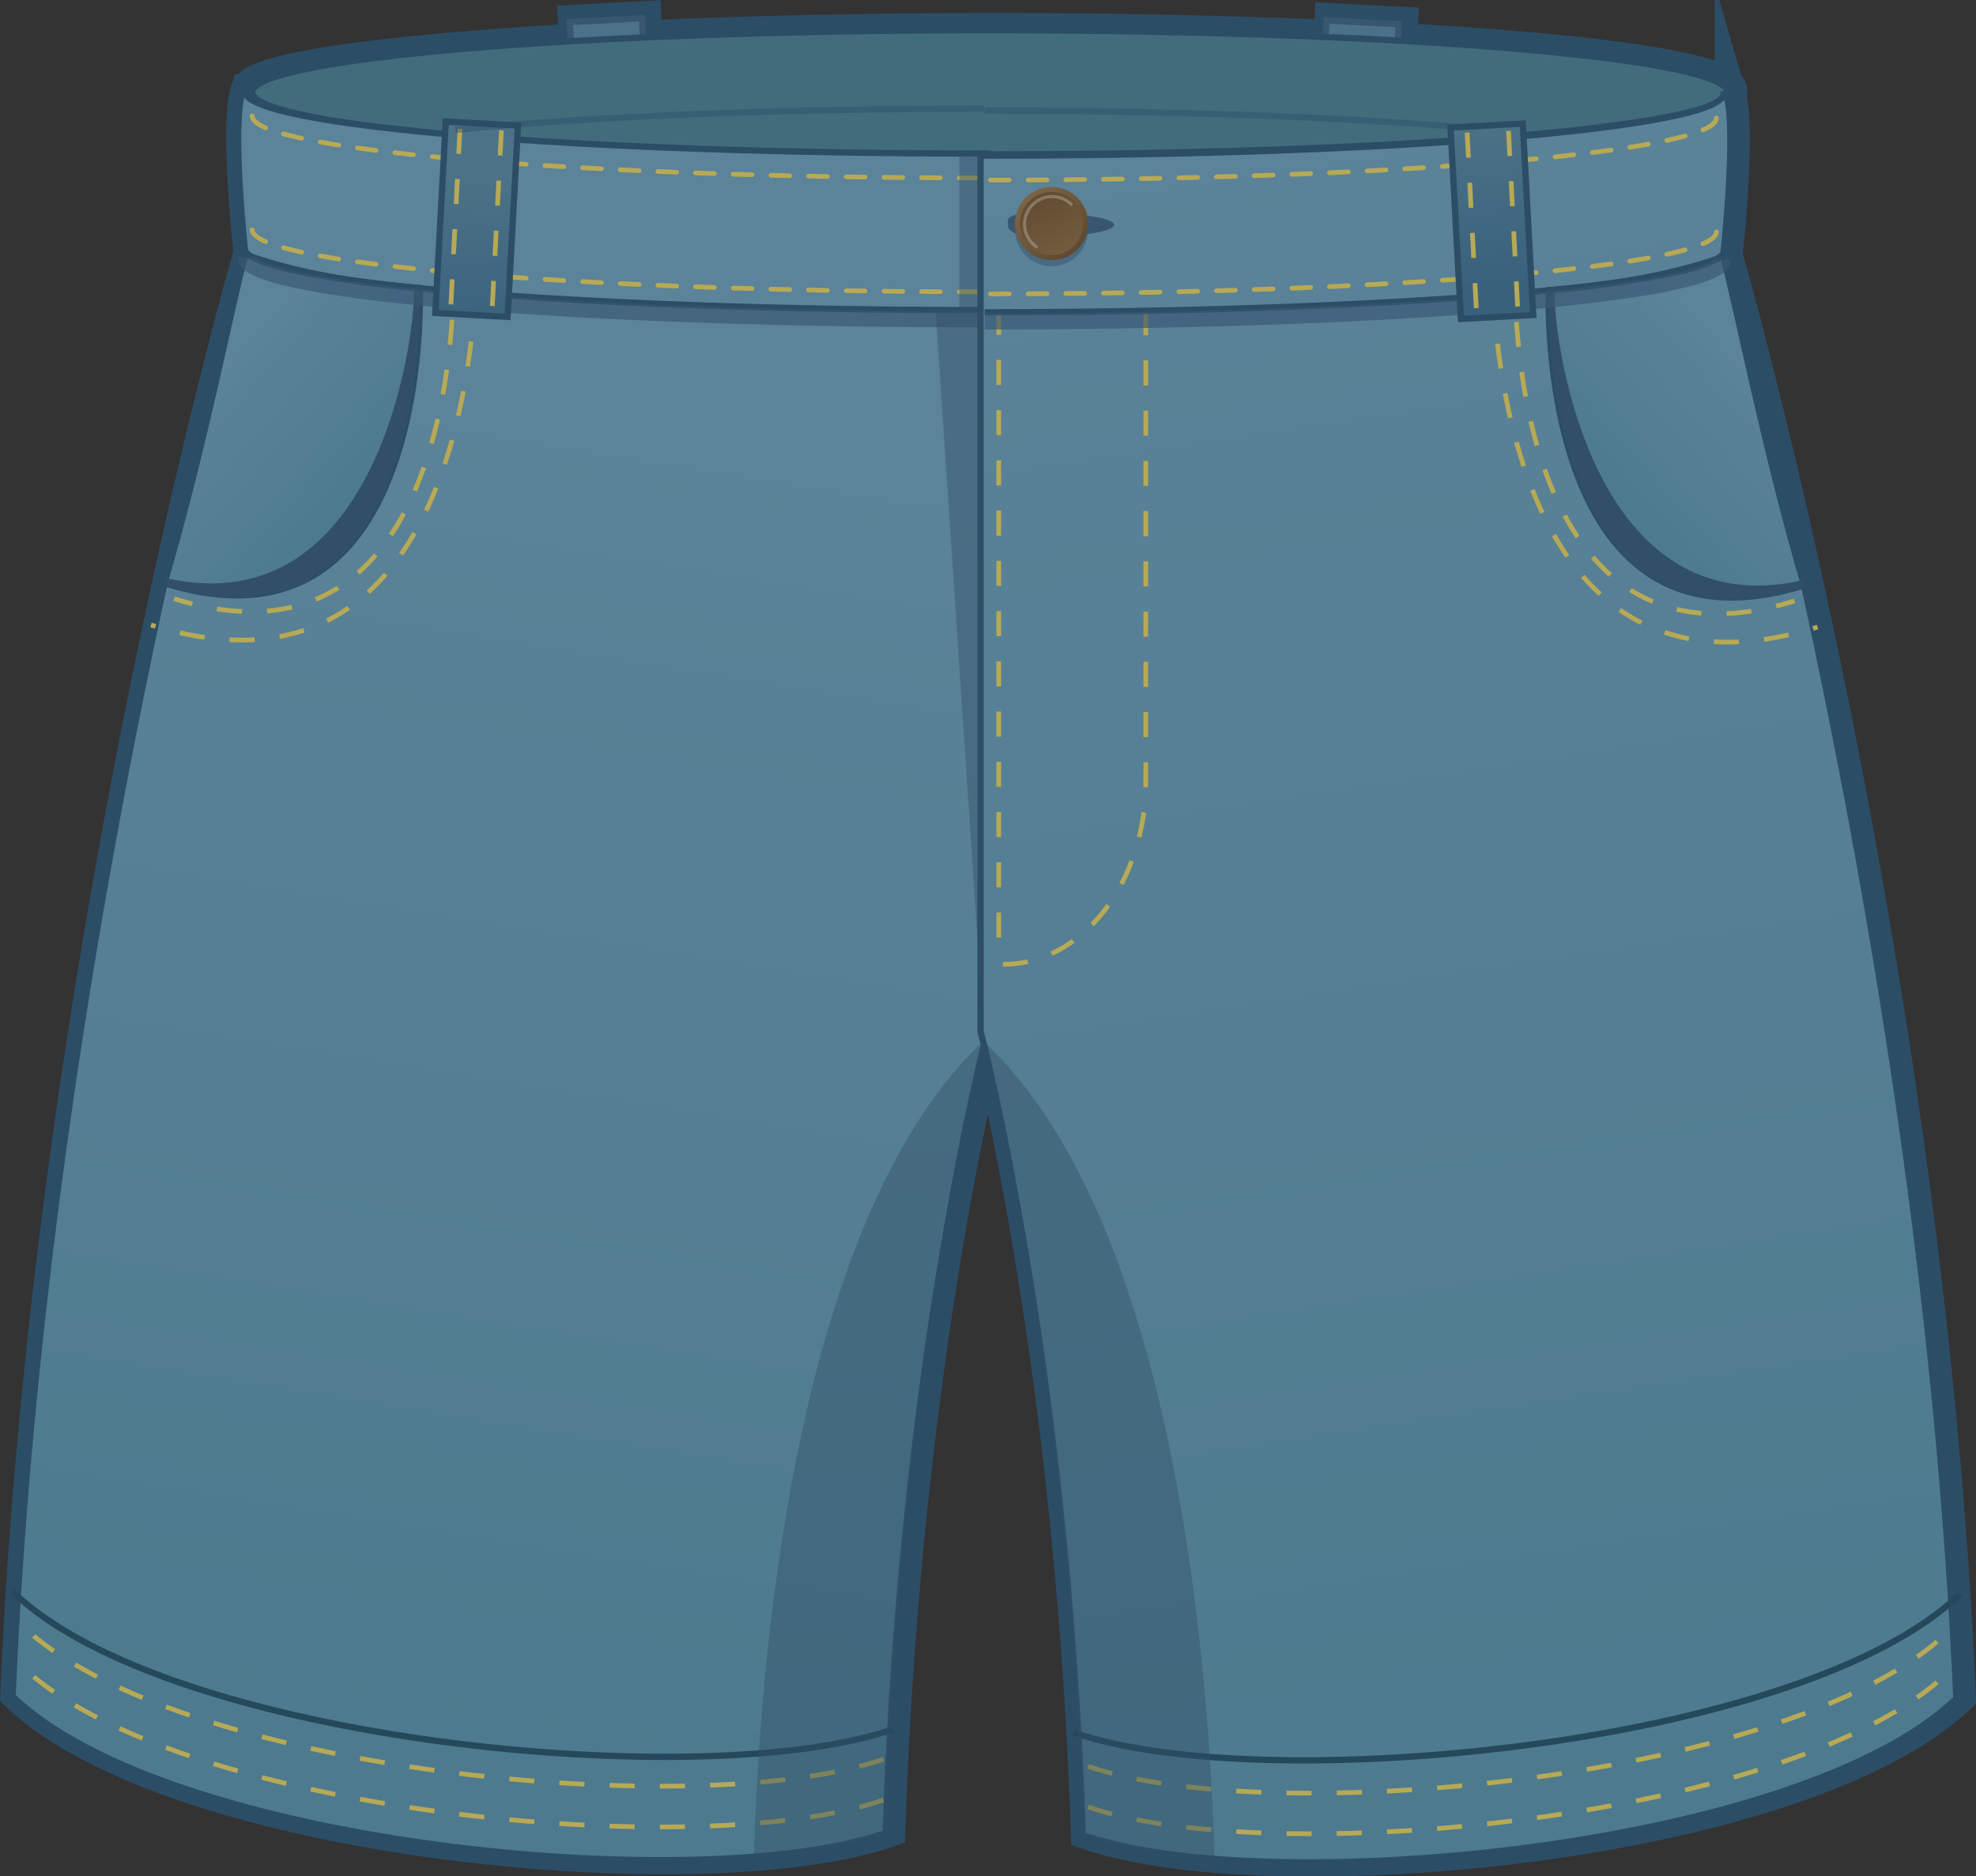 <svg xmlns="http://www.w3.org/2000/svg" xmlns:xlink="http://www.w3.org/1999/xlink" width="314.61" height="298.81" viewBox="0 0 314.61 298.81"><rect x="0" y="0" width="314.61" height="298.81" fill="#333333" stroke="none"/><defs><linearGradient id="3237850f-82fa-4f12-9195-37ca79a7a61b" x1="-2156.52" y1="169.39" x2="-2157.66" y2="143.22" gradientTransform="matrix(1, -0.05, -0.05, -1, 2259.72, 59.94)" gradientUnits="userSpaceOnUse"><stop offset="0" stop-color="#39617c"/><stop offset="1" stop-color="#4c7287"/></linearGradient><linearGradient id="e59afed9-e219-4ccd-978c-62aa1441472a" x1="105.85" y1="-75.17" x2="104.72" y2="-101.34" gradientTransform="translate(106.24 98.47) rotate(3.12)" xlink:href="#3237850f-82fa-4f12-9195-37ca79a7a61b"/><linearGradient id="053e6aa2-ea88-4a9f-8a9c-36653cd12374" x1="68.56" y1="279.72" x2="103.12" y2="65.98" gradientUnits="userSpaceOnUse"><stop offset="0" stop-color="#4d7a8e"/><stop offset="1" stop-color="#5b8399"/></linearGradient><linearGradient id="2f6c218f-51f9-42d2-8c94-24f053c5d9df" x1="-2019.57" y1="79.1" x2="-1996.75" y2="58.83" gradientTransform="matrix(-1, 0, 0, 1, -1962.13, 0)" xlink:href="#053e6aa2-ea88-4a9f-8a9c-36653cd12374"/><linearGradient id="0ad880c4-c2a9-4c16-ac46-2e038811e737" x1="-2037.58" y1="45.28" x2="-2038.72" y2="19.11" gradientTransform="matrix(1, -0.05, -0.05, -1, 2112.81, -41.06)" xlink:href="#3237850f-82fa-4f12-9195-37ca79a7a61b"/><linearGradient id="575ee54f-e9f5-4210-bc20-71dad04554cd" x1="246.37" y1="293.8" x2="204.7" y2="17.47" xlink:href="#053e6aa2-ea88-4a9f-8a9c-36653cd12374"/><linearGradient id="e16794f5-fbb6-414b-9deb-2d0740b895c6" x1="170.86" y1="39.5" x2="164.18" y2="31.93" gradientUnits="userSpaceOnUse"><stop offset="0" stop-color="#604a30"/><stop offset="1" stop-color="#7a6344"/></linearGradient><linearGradient id="9467738f-55ec-493e-a085-8ca33df8fad4" x1="164.59" y1="30.17" x2="171.95" y2="44.27" xlink:href="#e16794f5-fbb6-414b-9deb-2d0740b895c6"/><linearGradient id="aa553560-aa62-4a80-a322-83962266757c" x1="255.98" y1="79.43" x2="278.81" y2="59.17" xlink:href="#053e6aa2-ea88-4a9f-8a9c-36653cd12374"/><linearGradient id="1126bab5-fbdf-4a9c-abdb-59a52bc62f84" x1="237.98" y1="45.62" x2="236.84" y2="19.45" gradientTransform="translate(2.27 -12.86) rotate(3.12)" xlink:href="#3237850f-82fa-4f12-9195-37ca79a7a61b"/></defs><title>Asset 71</title><g id="d9487cfc-3c12-4664-82c1-611562df5ecd" data-name="Layer 2"><g id="04707e33-6702-4356-90f3-e7651ae00aca" data-name="Layer 1"><path d="M274.95,40.63s2.18-19.94.53-25.64a1,1,0,0,0,.2-.57c0-3.44-20.87-6.47-52.52-8.24l.14-2.6L211.79,3l-.14,2.65c-16-.69-34.2-1.08-53.44-1.08-20,0-38.76.42-55.23,1.16l-.16-3.07-11.5.61.16,3c-30.65,1.78-52.12,4.67-52.12,8,0,2.27,0,0-.12,0-1.85,5.18.43,26,.43,26S7.67,150.73,2.55,269.87c24.75,23.91,109.65,32,139.09,21.76,2.23-66.85,12.9-114.3,15.63-125.47C159.85,176.67,170.73,224.41,173,292c29.44,10.24,114.34,2.15,139.09-21.76C306.95,151.07,274.95,40.63,274.95,40.63Z" fill="none" stroke="#2c4d66" stroke-miterlimit="10" stroke-width="5"/><rect x="91.53" y="3.19" width="11.52" height="30.52" transform="translate(195.42 31.68) rotate(176.94)" stroke="#395671" stroke-miterlimit="10" fill="url(#3237850f-82fa-4f12-9195-37ca79a7a61b)"/><rect x="210.38" y="3.53" width="11.52" height="30.52" transform="translate(1.31 -11.51) rotate(3.06)" stroke="#395671" stroke-miterlimit="10" fill="url(#e59afed9-e219-4ccd-978c-62aa1441472a)"/><ellipse cx="157.61" cy="14.7" rx="117.47" ry="9.89" fill="#416c7c" stroke="#2c4d66" stroke-miterlimit="10"/><path d="M39.07,40.57s-2.28-20.81-.43-26l.35.1c.66,5.41,53,9.78,117.46,9.78h.85V163.9S143.6,215.1,141,291.9C111.6,302.14,26.7,294,2,270.14,7.07,151,39.07,40.57,39.07,40.57Z" stroke="#2c4d66" stroke-miterlimit="10" fill="url(#053e6aa2-ea88-4a9f-8a9c-36653cd12374)"/><path d="M140.65,286.65c-29.08,10.11-112.94,2.12-137.38-21.49" fill="none" stroke="#b7a955" stroke-miterlimit="10" stroke-width="0.75" stroke-dasharray="4"/><path d="M140.65,280.16c-29.08,10.11-112.94,2.12-137.38-21.49" fill="none" stroke="#b7a955" stroke-miterlimit="10" stroke-width="0.75" stroke-dasharray="4"/><path d="M142.14,275.4C112.47,285.72,26.89,277.56,2,253.47" fill="none" stroke="#25485b" stroke-miterlimit="10"/><path d="M66.83,45.87s2.32,60.4-40.65,47c6.56-22.41,10.54-43.8,12.89-52.34C51.21,45,66.83,45.87,66.83,45.87Z" stroke="#2c4d66" stroke-miterlimit="10" fill="url(#2f6c218f-51f9-42d2-8c94-24f053c5d9df)"/><path d="M65.93,46.16l.9.06s2.32,60.4-40.65,47l.33-1.13C59.6,99.46,66,55.12,65.93,46.16Z" fill="#314f68"/><path d="M72.2,42.93s2.12,66.93-44.48,52.42" fill="none" stroke="#b7a955" stroke-miterlimit="10" stroke-width="0.75" stroke-dasharray="4"/><path d="M75.88,38.43s2.47,78-51.84,61.1" fill="none" stroke="#b7a955" stroke-miterlimit="10" stroke-width="0.75" stroke-dasharray="4"/><path d="M141.35,291.7c2.31-83.08,15.07-125,15.07-125v-.74l-.79.74c-29.51,29-34.8,99.29-35.6,129.34C128.6,295.36,136,293.93,141.35,291.7Z" fill="#314f68" opacity="0.42"/><path d="M38.91,39.5c0,5.46,52.72,9.89,117.76,9.89" fill="none" stroke="#2c4d66" stroke-miterlimit="10"/><path d="M40.14,18.45c0,5.46,52.17,9.89,116.52,9.89" fill="none" stroke="#b7a955" stroke-linecap="round" stroke-linejoin="round" stroke-width="0.75" stroke-dasharray="3"/><path d="M40.14,36.58c0,5.46,52.17,9.89,116.52,9.89" fill="none" stroke="#b7a955" stroke-linecap="round" stroke-linejoin="round" stroke-width="0.75" stroke-dasharray="3"/><g opacity="0.65"><path d="M156.66,52.13V49.57c-30.35,0-59.13-1-81.06-2.73-32.33-2.6-35-5.68-35.17-6a.35.35,0,0,1,0,.15H37.91c0,1.71,0,5.27,35.58,8.27C95.71,51.1,125.25,52.13,156.66,52.13Z" fill="#395671"/></g><rect x="70.14" y="19.65" width="11.52" height="30.52" transform="translate(149.78 73.9) rotate(-176.88)" stroke="#2c4d66" stroke-miterlimit="10" fill="url(#0ad880c4-c2a9-4c16-ac46-2e038811e737)"/><line x1="79.83" y1="20.77" x2="78.34" y2="49.57" fill="none" stroke="#b7a955" stroke-miterlimit="10" stroke-width="0.75" stroke-dasharray="4"/><line x1="73.24" y1="20.51" x2="71.75" y2="49.31" fill="none" stroke="#b7a955" stroke-miterlimit="10" stroke-width="0.75" stroke-dasharray="4"/><g opacity="0.44"><path d="M72.5,20.69c20.6-2.08,50.68-3.39,84.17-3.39" fill="none" stroke="#2c4d66" stroke-miterlimit="10"/><path d="M240.93,21c-20.6-2.08-50.68-3.39-84.17-3.39" fill="none" stroke="#2c4d66" stroke-miterlimit="10"/></g><path d="M274.35,40.9s2.28-20.81.43-26l-.35.1c-.66,5.41-53,9.78-117.46,9.78h-.85V164.24s13.71,51.2,16.27,128c29.44,10.24,114.34,2.15,139.09-21.76C306.35,151.34,274.35,40.9,274.35,40.9Z" stroke="#2c4d66" stroke-miterlimit="10" fill="url(#575ee54f-e9f5-4210-bc20-71dad04554cd)"/><path d="M177.38,35.81c0,1-4.85,1.86-10.83,1.86s-6.09-1.14-6.09-2.16.11-1.55,6.09-1.55S177.38,34.78,177.38,35.81Z" fill="#395671"/><path d="M173.23,287.75c29,10.08,112.56,2.11,136.92-21.42" fill="none" stroke="#b7a955" stroke-miterlimit="10" stroke-width="0.75" stroke-dasharray="4"/><path d="M173.23,281.28c29,10.08,112.56,2.11,136.92-21.42" fill="none" stroke="#b7a955" stroke-miterlimit="10" stroke-width="0.75" stroke-dasharray="4"/><path d="M171.06,275.93c29.84,10.38,115.92,2.18,141-22.06" fill="none" stroke="#25485b" stroke-miterlimit="10"/><circle cx="167.43" cy="36.57" r="5.83" fill="#395671" opacity="0.53"/><circle cx="167.43" cy="35.61" r="5.83" fill="url(#e16794f5-fbb6-414b-9deb-2d0740b895c6)"/><circle cx="167.43" cy="35.61" r="5.04" fill="url(#9467738f-55ec-493e-a085-8ca33df8fad4)"/><path d="M170.56,32.53A4.39,4.39,0,1,0,165,39.29" fill="none" stroke="#fff" stroke-linecap="round" stroke-linejoin="round" stroke-width="0.5" opacity="0.24"/><path d="M246.59,46.21s-2.32,60.4,40.65,47c-6.56-22.41-10.54-43.8-12.89-52.34C262.21,45.33,246.59,46.21,246.59,46.21Z" stroke="#2c4d66" stroke-miterlimit="10" fill="url(#aa553560-aa62-4a80-a322-83962266757c)"/><path d="M247.49,46.5l-.9.06s-2.32,60.4,40.65,47l-.33-1.13C253.82,99.8,247.47,55.45,247.49,46.5Z" fill="#314f68"/><path d="M241.22,43.27S239.1,110.2,285.7,95.7" fill="none" stroke="#b7a955" stroke-miterlimit="10" stroke-width="0.75" stroke-dasharray="4"/><path d="M237.54,38.76s-2.47,78,51.84,61.1" fill="none" stroke="#b7a955" stroke-miterlimit="10" stroke-width="0.75" stroke-dasharray="4"/><path d="M182.43,49.39v75.09c0,16.06-10.12,29.08-22.61,29.08h-3.27" fill="none" stroke="#b7a955" stroke-miterlimit="10" stroke-width="0.75" stroke-dasharray="4"/><line x1="159.02" y1="49.31" x2="159.02" y2="151.28" fill="none" stroke="#b7a955" stroke-miterlimit="10" stroke-width="0.75" stroke-dasharray="4"/><path d="M172.07,292C169.76,209,157,167,157,167v-.74l.79.74c29.51,29,34.8,99.29,35.6,129.34C184.82,295.7,177.43,294.27,172.07,292Z" fill="#314f68" opacity="0.42"/><polygon points="156.55 163.46 148.92 48.77 152.73 49.34 152.73 24.8 156.55 24.8 156.55 163.46" fill="#314f68" opacity="0.42"/><path d="M274.52,39.84c0,5.46-52.72,9.89-117.76,9.89" fill="none" stroke="#2c4d66" stroke-miterlimit="10"/><path d="M273.28,18.79c0,5.46-52.17,9.89-116.52,9.89" fill="none" stroke="#b7a955" stroke-linecap="round" stroke-linejoin="round" stroke-width="0.75" stroke-dasharray="3"/><path d="M273.28,36.92c0,5.46-52.17,9.89-116.52,9.89" fill="none" stroke="#b7a955" stroke-linecap="round" stroke-linejoin="round" stroke-width="0.75" stroke-dasharray="3"/><g opacity="0.65"><path d="M156.76,52.47V49.91c30.35,0,59.13-1,81.06-2.73,32.33-2.6,35-5.68,35.17-6a.35.35,0,0,0,0,.15h2.56c0,1.71,0,5.27-35.58,8.27C217.71,51.44,188.17,52.47,156.76,52.47Z" fill="#395671"/></g><rect x="231.77" y="19.99" width="11.52" height="30.52" transform="translate(-1.57 12.97) rotate(-3.12)" stroke="#2c4d66" stroke-miterlimit="10" fill="url(#1126bab5-fbdf-4a9c-abdb-59a52bc62f84)"/><line x1="233.59" y1="21.11" x2="235.09" y2="49.91" fill="none" stroke="#b7a955" stroke-miterlimit="10" stroke-width="0.75" stroke-dasharray="4"/><line x1="240.18" y1="20.85" x2="241.67" y2="49.65" fill="none" stroke="#b7a955" stroke-miterlimit="10" stroke-width="0.75" stroke-dasharray="4"/></g></g></svg>
